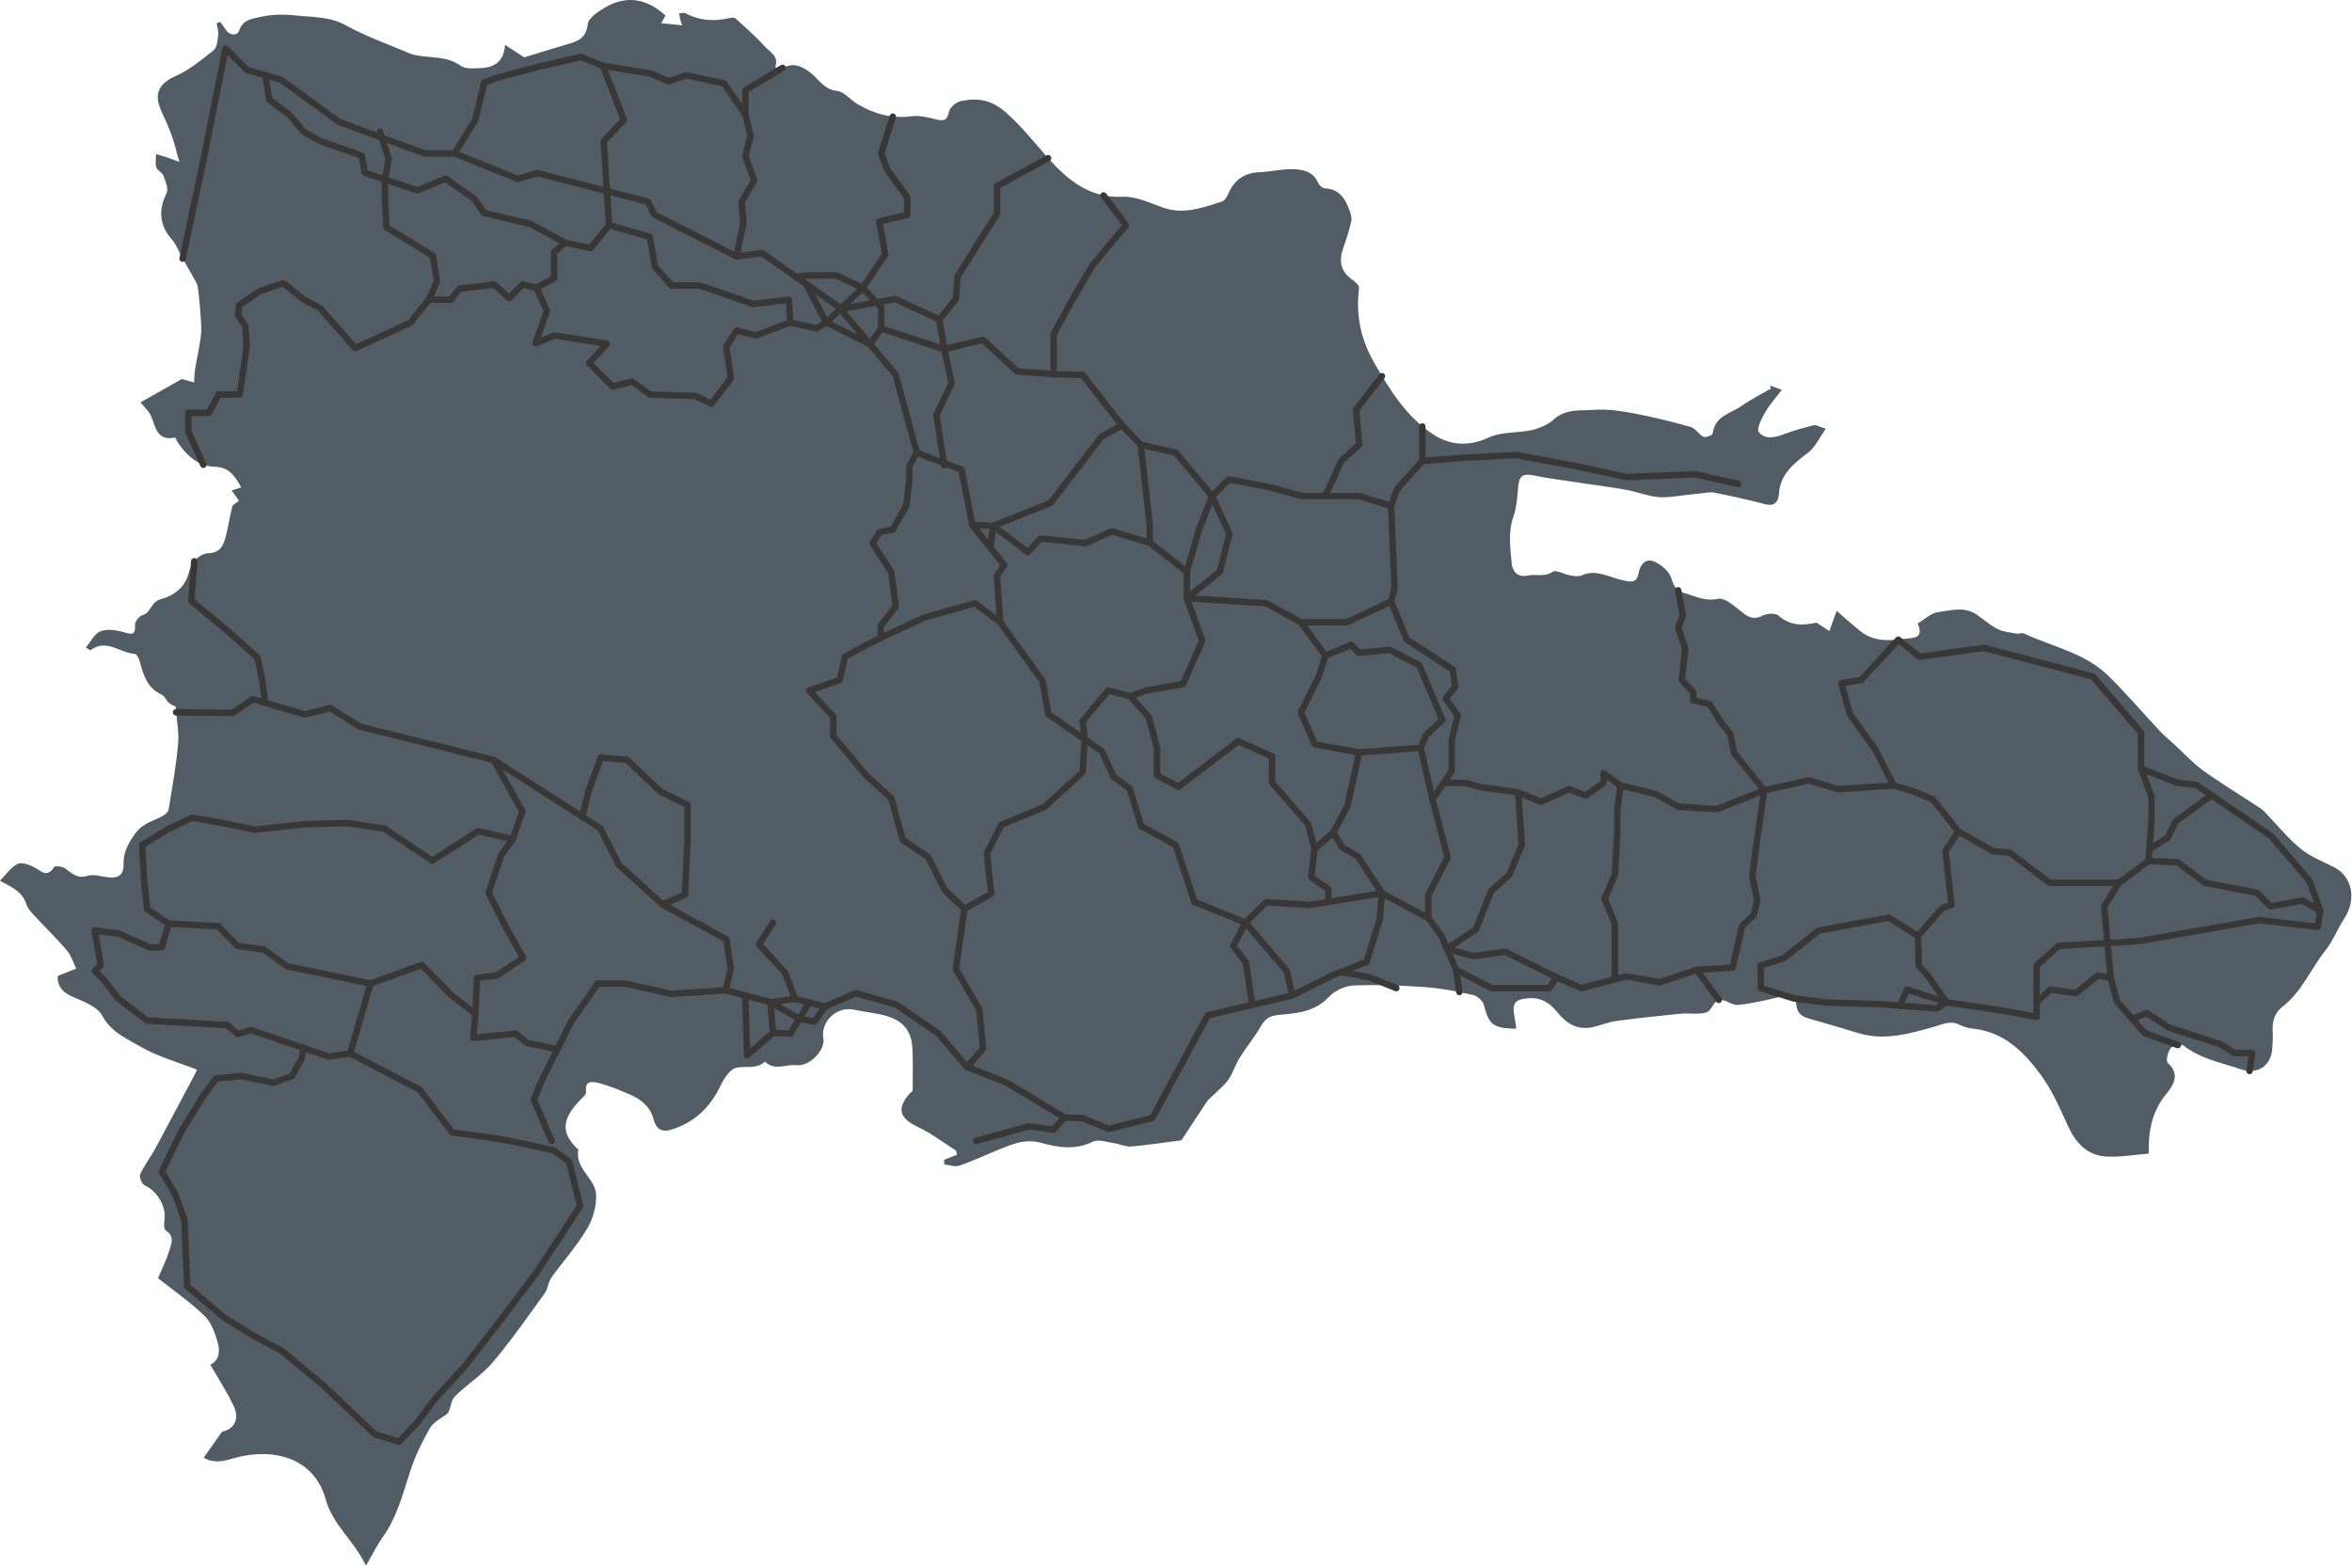 <svg width="732" height="488" viewBox="0 0 732 488" fill="none" xmlns="http://www.w3.org/2000/svg">
<path d="M471.851 320.22C464.688 320.129 463.353 318.938 461.825 312.849C461.505 311.567 459.794 310.029 458.477 309.736C453.592 308.637 448.643 307.639 443.657 307.282C436.183 306.751 428.663 306.467 421.18 306.778C418.536 306.888 415.334 308.445 413.505 310.395C409.251 314.946 403.725 315.413 398.346 315.889C395.483 316.146 393.937 316.832 392.528 319.268C390.515 322.748 387.926 325.897 385.786 329.322C384.459 331.437 383.746 333.955 382.346 336.007C381.093 337.838 379.263 339.266 377.671 340.86C377.04 341.501 376.244 342.023 375.741 342.746C372.823 347.086 369.978 351.472 367.691 354.961C361.973 355.694 356.997 356.481 352.002 356.893C350.328 357.03 348.58 356.124 346.851 355.886C344.601 355.565 341.856 354.522 340.127 355.391C334.739 358.083 329.177 357.204 324.201 355.794C319.041 354.329 315.19 356.133 310.963 357.818C306.819 359.484 302.766 361.417 298.549 362.863C297.195 363.33 295.448 362.625 293.884 362.451C293.865 361.975 293.856 361.517 293.838 361.05C295.091 360.537 296.354 360.025 297.808 359.448C297.68 358.999 297.698 358.294 297.397 358.093C293.509 355.575 289.749 352.745 285.595 350.776C280.088 348.167 279.045 345.292 282.824 340.713C283.226 340.228 284.031 339.788 284.04 339.312C284.104 335.082 284.15 330.851 283.985 326.621C283.61 317.034 276.319 316.045 269.184 314.928C267.885 314.726 266.595 314.442 265.296 314.232C260.145 313.408 255.361 318.169 256.248 323.224C256.889 326.896 252.004 332.033 247.887 331.575C244.612 331.218 241.017 333.443 238.062 330.458C235.418 333.003 232.015 331.694 229.087 332.399C227.166 332.866 225.373 335.64 224.349 337.783C221.11 344.577 216.362 349.293 209.026 351.61C205.586 352.699 204.15 351.06 203.491 348.625C202.412 344.651 199.795 342.371 196.328 340.841C193.108 339.422 189.824 338.039 186.43 337.16C184.774 336.739 181.847 335.97 182.423 339.907C182.542 340.686 181.188 341.757 180.41 342.581C174.793 348.46 174.702 352.654 179.441 357.342C179.633 357.525 179.999 357.754 179.971 357.91C178.91 363.724 185.103 366.727 185.487 371.599C185.771 375.161 184.582 379.345 182.734 382.468C179.523 387.889 175.223 392.641 171.546 397.796C170.576 399.152 170.539 401.175 169.561 402.53C164.31 409.783 159.196 417.172 153.423 424.003C149.984 428.069 145.208 430.971 141.458 434.817C140.223 436.081 140.332 438.645 139.335 439.963C137.46 441.456 134.944 442.582 133.837 444.514C131.358 448.827 129.135 453.396 127.616 458.121C125.32 465.199 123.509 472.387 119.063 478.568C117.325 480.985 116.017 483.732 113.912 487.368C109.97 479.273 103.548 474.686 101.361 466.71C97.839 453.881 85.132 450.264 72.252 454.074C69.059 455.017 66.141 455.456 63.406 453.744C65.199 451.208 66.9 448.799 69.114 445.668C72.6 445.009 74.704 441.987 72.81 437.875C70.724 433.334 67.925 429.131 65.427 424.763C67.998 423.792 68.611 420.862 67.806 418.033C66.964 415.057 65.802 411.687 63.671 409.636C59.188 405.296 53.983 401.706 49.18 397.879C50.342 395.104 51.751 392.266 52.693 389.29C53.352 387.193 54.422 384.812 51.559 383.008C50.919 382.605 51.065 380.6 51.211 379.373C51.687 375.362 48.741 370.647 45.045 368.989C44.176 368.605 43.234 366.389 43.6 365.601C44.899 362.753 46.875 360.217 48.375 357.443C52.51 349.806 56.554 342.105 60.625 334.432C60.808 334.084 60.954 333.727 61.292 332.967C55.364 330.622 49.098 328.947 43.71 325.788C39.447 323.297 34.589 321.337 31.826 316.164C30.344 313.389 26.109 311.796 22.806 310.377C19.76 309.077 17.976 307.373 17.885 304.013C18.031 303.903 18.214 303.683 18.433 303.601C20.19 302.887 21.956 302.209 23.721 301.513C22.77 299.599 22.157 297.411 20.812 295.836C17.537 291.999 13.896 288.483 10.456 284.775C9.569 283.813 8.599 282.733 8.233 281.542C6.943 277.376 3.312 275.993 0 274.171C1.766 272.376 3.266 270.069 5.397 268.952C6.669 268.292 9.121 269.135 10.676 269.986C12.899 271.195 14.683 273.356 16.86 269.886C17.134 269.446 19.467 269.721 20.336 270.353C22.459 271.9 24.032 273.64 27.316 272.624C29.549 271.937 32.302 273.2 34.827 273.173C37.279 273.155 38.559 271.845 38.459 269.062C38.34 265.582 39.675 262.908 41.862 259.758C44.432 256.05 47.817 255.665 50.864 253.852C51.559 253.44 52.382 252.644 52.492 251.929C53.599 245.126 54.834 238.331 55.438 231.473C55.767 227.746 54.944 223.919 54.623 219.926C54.258 219.734 53.27 219.395 52.547 218.773C51.687 218.031 51.23 216.63 50.287 216.209C45.713 214.149 44.588 210.001 43.454 205.752C43.234 204.9 42.475 203.554 41.908 203.527C37.334 203.279 33.098 198.664 28.204 202.4C28.094 202.492 27.573 202.052 26.722 201.549C28.268 199.717 29.42 197.199 31.268 196.503C33.345 195.716 36.172 196.128 38.45 196.787C41.002 197.529 42.228 197.859 42.017 194.471C41.953 193.491 43.335 191.769 44.368 191.476C47.076 190.698 46.866 187.338 50.168 186.477C53.791 185.534 57.615 183.016 58.795 178.172C59.49 175.315 61.722 172.375 65.034 172.201C68.199 172.046 69.315 170.196 69.992 167.962C70.999 164.601 71.41 161.076 72.298 157.661C72.472 156.992 73.597 156.562 74.411 155.912C73.697 154.923 72.993 153.934 72.096 152.679C73.267 152.295 74.109 152.02 75.088 151.709C73.02 148.229 71.502 145.4 66.672 145.281C61.805 145.162 57.944 141.746 55.209 137.543C54.925 137.104 54.642 136.188 54.505 136.206C47.68 137.598 48.586 131.115 46.143 128.066C45.356 127.086 44.515 126.161 43.728 125.255C48.165 122.746 52.474 120.301 56.59 117.975C57.889 118.351 59.152 118.717 60.405 119.074C60.497 117.719 60.497 116.336 60.716 114.99C61.274 111.556 62.07 108.141 62.5 104.689C62.756 102.674 62.592 100.596 62.454 98.563C62.244 95.477 61.988 92.391 61.558 89.342C61.411 88.307 60.725 87.328 60.204 86.375C59.115 84.397 57.963 82.456 56.846 80.478C55.712 78.455 54.925 76.12 53.407 74.435C49.674 70.296 49.217 65.351 51.824 60.141C52.501 58.795 51.486 56.414 50.855 54.656C50.507 53.667 48.952 53.072 48.641 52.083C48.247 50.838 48.558 49.355 48.577 47.981C49.793 48.338 51.019 48.668 52.218 49.08C53.544 49.529 54.843 50.05 55.813 50.417C54.944 47.349 54.331 44.675 53.425 42.111C52.51 39.538 51.321 37.066 50.205 34.557C47.744 29.054 49.446 26.032 54.779 23.615C59.033 21.692 62.811 18.597 66.489 15.63C67.541 14.779 67.696 12.59 67.897 10.96C68.053 9.761 67.614 8.488 67.431 7.252C67.788 7.096 68.144 6.959 68.501 6.803C69.096 7.609 69.736 8.396 70.267 9.23C71.575 11.272 73.944 11.098 74.429 9.532C75.527 6.016 78.656 5.851 80.943 5.301C84.474 4.441 88.362 4.422 92.012 4.816C97.272 5.375 102.578 5.091 107.646 7.893C114.05 11.436 121.066 13.863 127.827 16.747C128.431 17.004 129.108 17.104 129.757 17.233C134.331 18.121 139.18 17.416 143.379 20.483C144.833 21.545 147.44 21.28 149.508 21.207C153.89 21.051 156.927 19.073 157.165 13.954C159.662 15.584 161.684 16.894 163.166 17.855C167.676 16.473 171.884 15.127 176.138 13.909C179.514 12.938 182.405 12.141 182.917 7.526C183.136 5.549 186.293 3.479 188.534 2.206C195.221 -1.603 201.497 -0.33 207.132 4.871C206.812 5.411 206.373 6.162 205.769 7.206C208.001 7.435 209.94 7.645 212.31 7.893C212.054 7.142 211.852 6.638 211.724 6.116C211.569 5.475 211.459 4.816 211.34 4.166C212.008 4.138 212.822 3.827 213.334 4.111C217.68 6.455 222.208 6.73 226.938 5.649C227.551 5.503 228.484 5.375 228.85 5.704C231.951 8.497 235.143 11.244 237.915 14.348C239.525 16.152 242.608 17.526 241.227 20.941C242.014 21.005 242.929 21.353 243.551 21.078C246.78 19.595 249.04 20.245 252.068 22.489C254.684 24.412 256.331 27.873 260.447 28.276C262.716 28.495 264.683 31.133 266.924 32.442C272.056 35.436 277.454 37.011 283.574 36.196C286.19 35.848 289.026 36.599 291.679 37.231C294.094 37.808 294.817 37.185 295.366 34.749C295.668 33.413 297.57 31.783 299.016 31.471C304.047 30.382 308.438 30.995 312.857 34.832C317.504 38.87 321.173 43.458 325.152 48.018C331.373 55.132 338.307 61.734 349.303 61.249C353.438 61.066 357.756 63.117 361.845 64.582C368.359 66.917 374.296 64.646 380.288 62.751C381.102 62.494 381.834 61.341 382.218 60.425C384.066 56.094 387.167 53.795 391.97 53.603C395.355 53.466 398.73 52.623 402.097 52.66C405.408 52.697 408.738 53.31 410.312 57.055C410.614 57.779 411.666 58.603 412.398 58.639C416.908 58.85 418.701 61.927 420.009 65.525C420.402 66.606 420.777 67.915 420.53 68.968C419.863 71.853 418.939 74.7 417.969 77.502C416.523 81.659 417.466 84.672 421.024 87.199C421.875 87.794 423.064 88.93 422.973 89.662C421.93 98.041 423.421 105.54 427.776 113.085C432.725 121.656 437.738 129.778 446.191 135.309C451.625 138.862 457.644 138.816 462.895 136.371C467.899 134.045 473.068 135.025 477.935 133.56C479.929 132.965 482.006 131.985 483.515 130.602C487.238 127.178 491.886 127.883 496.167 127.581C500.201 127.297 504.382 127.892 508.389 128.652C514.381 129.778 520.327 131.252 526.2 132.901C527.682 133.313 528.689 135.254 530.152 135.968C530.839 136.298 532.97 135.446 533.025 134.979C533.647 129.43 538.761 128.67 542.21 126.244C545.036 124.248 548.174 122.691 551.184 120.942C551.056 120.631 550.919 120.31 550.791 119.999C551.879 120.383 552.959 120.768 554.55 121.327C552.721 123.762 550.772 125.923 549.354 128.377C548.257 130.282 546.61 133.523 547.369 134.485C549.309 136.966 552.483 136.197 555.374 135.098C558.338 133.981 561.43 133.139 564.513 132.379C565.254 132.196 566.205 132.827 568.236 133.441C566.251 136.234 565.007 139.118 562.839 140.812C558.383 144.255 554.056 147.423 553.645 153.723C553.489 156.205 552.282 157.761 549.162 156.91C544.012 155.509 538.779 154.419 533.555 153.357C532.32 153.1 530.957 153.43 529.658 153.549C528.112 153.687 526.575 153.915 525.029 154.062C522.029 154.346 519.001 155.014 516.046 154.73C512.716 154.419 509.505 153.082 506.175 152.487C501.189 151.59 496.149 150.976 491.136 150.207C486.616 149.52 482.061 148.962 477.587 148.046C473.827 147.268 472.766 148.028 472.455 151.938C472.217 154.932 471.97 158.045 470.991 160.856C469.299 165.737 470.067 170.617 470.479 175.443C470.653 177.476 472.043 179.884 475.337 179.17C477.907 178.611 480.615 179.737 483.268 177.979C484.311 177.293 486.69 178.758 488.483 179.06C489.718 179.27 491.181 179.591 492.224 179.124C496.743 177.1 500.677 179.628 504.757 180.562C507.209 181.12 509.377 181.789 509.944 178.51C510.429 175.69 512.176 173.776 514.619 174.729C516.878 175.608 519.513 177.815 520.144 179.976C520.885 182.512 521.754 183.95 524.151 184.591C527.573 185.497 530.537 187.328 534.672 186.404C536.867 185.909 540.087 188.949 542.511 190.826C544.561 192.42 546.143 192.868 548.604 191.632C549.958 190.954 552.574 190.781 553.498 191.614C557.231 194.974 561.32 194.672 565.336 193.83C566.809 194.8 568.071 195.624 569.343 196.449C570.139 194.233 570.944 192.035 571.612 190.158C573.789 192.035 576.332 194.324 578.985 196.458C583.843 200.377 589.542 199.214 594.976 198.61C597.73 198.307 597.958 196.623 596.824 194.077C599.01 192.795 600.959 190.845 603.127 190.552C607.106 190.02 611.36 188.693 615.203 191.33C617.389 192.832 619.402 194.645 621.743 195.835C623.482 196.714 625.595 196.87 627.571 197.236C628.312 197.373 629.245 196.897 629.867 197.181C638.704 201.311 648.758 203.179 656.031 210.239C661.657 215.696 666.725 221.73 672.095 227.453C673.494 228.946 675.086 230.255 676.596 231.638C679.605 234.412 682.386 237.498 685.689 239.87C691.525 244.045 697.682 247.763 703.674 251.728C704.424 252.222 705.019 252.973 705.65 253.632C709.099 257.204 712.246 261.132 716.07 264.245C719.07 266.672 722.867 268.155 726.38 269.922C731.832 272.669 733.662 279.638 729.6 285.892C727.514 289.106 726.133 292.814 723.782 295.781C719.208 301.55 716.417 308.674 710.407 313.344C707.855 315.321 707.132 317.977 707.315 321.09C707.416 322.94 707.315 324.817 707.16 326.658C706.684 331.978 702.43 334.587 697.334 332.829C691.26 330.741 684.82 329.615 679.55 325.458C678.819 324.881 676.23 325.458 675.544 326.31C674.656 327.427 674.016 330.265 674.647 330.833C678.755 334.505 676.239 338.012 674.098 340.658C669.606 346.207 668.564 352.47 668.756 359.1C664.31 359.448 659.973 360.217 655.674 360.016C649.453 359.723 645.931 355.675 643.461 350.2C641.028 344.806 638.594 339.257 635.118 334.541C629.867 327.427 623.628 321.145 613.949 320.202C612.522 320.065 611.077 319.561 609.759 318.948C606.914 317.62 604.856 318.792 601.983 319.598C594.528 321.704 586.624 324.039 578.592 321.658C573.423 320.129 568.263 318.535 563.077 317.089C560.826 316.466 559.381 315.477 559.079 312.895C558.768 310.276 557.084 309.562 554.45 310.194C549.995 311.274 545.503 312.355 540.956 312.822C539.026 313.023 536.785 310.908 534.946 311.238C533.473 311.503 532.631 314.68 531.076 315.157C528.634 315.898 525.807 315.285 523.181 315.541C516.494 316.191 509.816 316.906 503.156 317.803C500.659 318.142 498.262 319.149 495.801 319.708C491.072 320.779 487.559 318.7 484.714 315.138C482.363 312.199 479.609 310.377 475.547 310.752C471.54 311.118 470.488 312.291 471.321 316.347C471.577 317.583 471.705 318.856 471.897 320.175L471.861 320.211L471.851 320.22Z" fill="#525C64"/>
<path d="M94.49 326.868L93.767 329.771L90.794 334.981L85.122 337.05L75.041 334.981L67.302 335.704L63.423 340.841L56.223 352.553L50.378 364.722L54.604 371.928L57.394 379.766L58.273 400.424L69.717 410.121L78.6 415.643L87.885 420.624L100.802 431.401L116.674 446.483L124.212 448.772L129.866 442.847L135.364 435.44L144.549 425.44L156.807 409.617L167.126 395.901L175.57 383.017L180.546 375.399L177.107 361.59L172.222 358.065L164.309 356.334L154.932 354.43L140.734 352.516L130.634 339.211L108.981 327.921L102.339 328.919L78.133 320.632L73.943 321.905L70.76 319.085L45.804 317.684L36.793 310.844L32.127 304.773L29.483 302.282L31.35 300.423L29.483 289.682L36.948 290.616L46.737 294.975L50.378 294.819L52.491 287.503L45.804 282.998L44.871 274.125L44.248 263.018L52.024 258.265L59.791 254.53L68.647 256.086L79.222 258.265L95.066 256.553L108.276 256.242L119.629 257.954L134.541 267.908L148.839 258.732L159.57 261.214L155.965 266.177L152.087 277.971L157.264 288.336L162.827 298.18L154.676 303.628L148.455 304.406L147.943 315.55" stroke="#383735" stroke-width="2" stroke-linecap="round" stroke-linejoin="round"/>
<path d="M171.655 355.144L166.139 342.288L168.234 337.124L177.729 318.041L186.036 306.165H194.416L208.934 309.379L225.83 308.261L239.79 311.97L248.938 317.208L253.54 317.977L256.687 313.362L247.402 310.917L239.79 311.97" stroke="#383735" stroke-width="2" stroke-linecap="round" stroke-linejoin="round"/>
<path d="M231.922 309.882L232.526 328.452L240.558 321.539L239.79 311.97" stroke="#383735" stroke-width="2" stroke-linecap="round" stroke-linejoin="round"/>
<path d="M251.838 312.089L246.002 321.749L240.559 321.539" stroke="#383735" stroke-width="2" stroke-linecap="round" stroke-linejoin="round"/>
<path d="M225.83 308.261L227.431 301.559L226.105 292.402L206.207 281.569L192.595 269.199L186.804 257.817L153.642 236.573L111.817 226.125L102.815 220.402L94.893 222.398L78.719 217.637L72.343 221.922L54.788 221.748" stroke="#383735" stroke-width="2" stroke-linecap="round" stroke-linejoin="round"/>
<path d="M60.46 174.747L59.545 187.072L70.816 196.384L80.12 204.708L81.666 211.978L82.48 218.745" stroke="#383735" stroke-width="2" stroke-linecap="round" stroke-linejoin="round"/>
<path d="M108.982 327.921L115.312 306.164L89.295 300.771L82.178 295.588L73.89 294.425L67.934 288.336L52.492 287.503" stroke="#383735" stroke-width="2" stroke-linecap="round" stroke-linejoin="round"/>
<path d="M173.457 326.63L163.998 324.616L160.494 321.749L147.293 323.068L147.943 315.55L140.56 309.882L131.238 300.387L115.312 306.165" stroke="#383735" stroke-width="2" stroke-linecap="round" stroke-linejoin="round"/>
<path d="M153.642 236.573L162.571 252.57L159.57 261.214" stroke="#383735" stroke-width="2" stroke-linecap="round" stroke-linejoin="round"/>
<path d="M181.224 254.237L183.062 246.563L186.969 235.813L195.156 236.573L205.622 246.472L213.992 250.565V261.214L213.178 278.52L206.207 281.57" stroke="#383735" stroke-width="2" stroke-linecap="round" stroke-linejoin="round"/>
<path d="M240.559 287.201L236.241 293.995L244.356 302.804L247.402 310.917" stroke="#383735" stroke-width="2" stroke-linecap="round" stroke-linejoin="round"/>
<path d="M256.688 313.362L266.385 309.168L278.908 312.712L292.091 321.749L300.946 332.115L313.47 337.105L331.3 347.864L327.869 351.628L320.111 350.63L303.828 355.144" stroke="#383735" stroke-width="2" stroke-linecap="round" stroke-linejoin="round"/>
<path d="M300.946 332.115L305.959 326.456L304.779 314.241L297.497 301.632L300.141 282.925L293.993 277.009L288.843 266.772L280.966 261.452L277.371 248.449L269.558 241.362L259.322 229.147V223.04L251.838 214.963L261.288 211.685L263.063 204.323L272.312 199.397L287.461 192.309L303.406 187.777L311.274 193.692L324.456 211.978L326.231 222.252L342.963 233.872L346.503 241.756L351.617 245.492L355.157 257.121L365.888 263.018L371.77 280.754L387.633 287.201L400.422 302.227L402.197 309.882L375.896 316.035L358.661 347.974L345.149 351.408L336.943 348.084L331.299 347.864" stroke="#383735" stroke-width="2" stroke-linecap="round" stroke-linejoin="round"/>
<path d="M300.14 282.925L308.52 278.191L307.138 265.591L311.667 256.727L325.05 251.206L336.943 240.373L337.583 230.136L336.943 224.422L344.929 214.963L351.818 216.74L357.526 223.232L360.079 232.782V241.362L366.775 244.906L385.346 230.722L395.894 235.447V243.697L407.118 256.526L409.085 264.208L408.097 273.072L413.412 276.817V280.755L407.493 281.716L394.046 280.846L387.633 287.201L383.827 294.508L387.77 299.636L389.719 312.803" stroke="#383735" stroke-width="2" stroke-linecap="round" stroke-linejoin="round"/>
<path d="M402.197 309.882L414.648 303.646L425.305 299.407L429.395 286.249L430.099 278.063L422.671 266.662L417.712 263.741L414.941 259.209L409.086 264.208" stroke="#383735" stroke-width="2" stroke-linecap="round" stroke-linejoin="round"/>
<path d="M414.94 259.209L419.349 250.913L422.999 234.229L409.259 231.738L404.877 221.794L410.576 210.238L412.479 204.085L404.877 193.692L394.046 187.777L369.382 186.22" stroke="#383735" stroke-width="2" stroke-linecap="round" stroke-linejoin="round"/>
<path d="M677.812 325.311L667.466 321.584L658.876 311.759L656.881 304.388L654.887 282.128L659.489 274.793L668.692 268.008L669.616 255.106V248.047L666.35 239.293V228.085L651.365 210.586L617.462 201.677L597.373 204.442L590.795 199.122L579.214 211.685L573.048 212.711L575.756 222.344L583.724 233.478L589.368 244.512" stroke="#383735" stroke-width="2" stroke-linecap="round" stroke-linejoin="round"/>
<path d="M659.489 274.793H651.521H637.863L625.44 265.399L620.225 264.932L609.485 258.797L605.506 264.932L607.345 281.67L604.426 282.742L596.916 291.34L587.859 285.663L566.077 289.655L555.191 298.253L547.982 300.551V307.593L558.173 310.761L568.538 312.071L585.325 312.593L590.604 312.995L602.725 313.939L605.826 312.043" stroke="#383735" stroke-width="2" stroke-linecap="round" stroke-linejoin="round"/>
<path d="M522.276 183.757L523.749 191.549L522.276 195.386L524.517 201.988L523.392 211.685L526.969 215.494V217.958L532.028 219.185L535.815 225.155L538.468 228.396L539.703 234.385L549.052 246.05L546.299 265.243L545.375 272.761L546.912 280.288L545.832 284.774L542.155 288.272L539.236 301.165L528.039 301.934L516.54 305.771L506.111 303.93L492.151 307.593L484.439 304.223L482.106 307.593H464.286L453.189 301.888L450.335 295.332L448.67 291.514L444.581 285.809L430.099 278.062L413.413 280.755" stroke="#383735" stroke-width="2" stroke-linecap="round" stroke-linejoin="round"/>
<path d="M423.001 234.229L442.148 232.782L443.831 228.854L448.899 224.093L441.69 207.052L432.487 202.3L423.001 203.215L420.522 200.761L412.48 204.085" stroke="#383735" stroke-width="2" stroke-linecap="round" stroke-linejoin="round"/>
<path d="M357.83 168.941V163.411L355.03 138.431L349.194 132.424" stroke="#383735" stroke-width="2" stroke-linecap="round" stroke-linejoin="round"/>
<path d="M442.66 132.745V143.522L434.783 152.249L432.944 157.468L434.015 182.951L432.944 187.246L437.802 199.067L452.119 208.435L452.887 213.81L449.969 217.491L453.656 222.719L451.808 230.392V240.062L445.825 248.816L450.545 266.928L444.453 278.749L444.581 285.809" stroke="#383735" stroke-width="2" stroke-linecap="round" stroke-linejoin="round"/>
<path d="M449.329 243.697H455.952L460.554 244.979L472.52 246.664L473.59 263.018L469.757 272.303L464.085 277.366L459.328 289.343L450.335 295.332L458.56 297.639L468.376 296.257L484.44 304.223" stroke="#383735" stroke-width="2" stroke-linecap="round" stroke-linejoin="round"/>
<path d="M472.519 246.664L479.572 249.585L488.317 245.675L493.532 247.625L499.048 243.697V240.675L504.272 244.512L515.158 247.122L522.367 251.114L534.332 251.883L549.052 246.05L562.994 242.891L572.041 245.675L589.368 244.512L595.332 246.279L601.498 248.816L609.484 258.797" stroke="#383735" stroke-width="2" stroke-linecap="round" stroke-linejoin="round"/>
<path d="M502.58 304.855V287.347L499.359 279.83L502.58 272.303L503.348 259.209V251.883L504.272 244.512" stroke="#383735" stroke-width="2" stroke-linecap="round" stroke-linejoin="round"/>
<path d="M417.438 302.529L426.229 304.223L434.572 307.593" stroke="#383735" stroke-width="2" stroke-linecap="round" stroke-linejoin="round"/>
<path d="M453.189 301.888L454.195 308.811" stroke="#383735" stroke-width="2" stroke-linecap="round" stroke-linejoin="round"/>
<path d="M534.927 311.256L528.038 301.934" stroke="#383735" stroke-width="2" stroke-linecap="round" stroke-linejoin="round"/>
<path d="M442.147 232.782L445.825 248.816" stroke="#383735" stroke-width="2" stroke-linecap="round" stroke-linejoin="round"/>
<path d="M355.029 138.431L365.888 140.894L377.259 154.428L382.427 149.255L395.18 151.663L405.17 154.428H412.479L417.401 143.522L422.999 138.431L422.057 127.516L430.098 117.105" stroke="#383735" stroke-width="2" stroke-linecap="round" stroke-linejoin="round"/>
<path d="M432.945 157.468L423.001 154.428H412.48" stroke="#383735" stroke-width="2" stroke-linecap="round" stroke-linejoin="round"/>
<path d="M404.877 193.692H419.13L432.944 187.246" stroke="#383735" stroke-width="2" stroke-linecap="round" stroke-linejoin="round"/>
<path d="M369.382 177.943L373.197 164.775L377.259 154.428L382.601 166.185L379.674 177.943L369.382 186.22" stroke="#383735" stroke-width="2" stroke-linecap="round" stroke-linejoin="round"/>
<path d="M442.66 143.522L454.864 142.524L471.925 141.664L490.249 145.042L506.212 148.504L527.518 147.643L540.966 150.628" stroke="#383735" stroke-width="2" stroke-linecap="round" stroke-linejoin="round"/>
<path d="M666.349 239.293L677.811 243.697L683.602 244.356L706.747 260.207L718.786 274.217L722.134 283.593L721.329 288.547L703.133 286.404L666.349 292.832L659.488 293.363L640.652 294.435L633.836 300.597V316.53L621.12 314.259L605.825 312.043L600.135 303.884L597.18 300.698L596.915 291.34" stroke="#383735" stroke-width="2" stroke-linecap="round" stroke-linejoin="round"/>
<path d="M591.326 313.05L593.522 308.032L605.826 312.043" stroke="#383735" stroke-width="2" stroke-linecap="round" stroke-linejoin="round"/>
<path d="M633.836 312.025L638.126 308.032L646.085 309.149L652.864 303.665L656.88 304.388" stroke="#383735" stroke-width="2" stroke-linecap="round" stroke-linejoin="round"/>
<path d="M663.605 317.162L668.142 315.358L674.967 319.845L690.876 325L695.441 327.802H700.911L700.106 333.388" stroke="#383735" stroke-width="2" stroke-linecap="round" stroke-linejoin="round"/>
<path d="M687.646 247.973L677.062 255.738L674.711 260.692L668.957 264.346" stroke="#383735" stroke-width="2" stroke-linecap="round" stroke-linejoin="round"/>
<path d="M668.691 268.008L677.812 268.457L686.237 274.793L702.356 277.916L706.592 282.119L716.709 280.352L722.134 283.593" stroke="#383735" stroke-width="2" stroke-linecap="round" stroke-linejoin="round"/>
<path d="M63.287 144.667L58.612 134.375V128.514H65.043L68.044 122.791H74.612L76.762 107.912L76.341 101.465L74.082 98.123L74.374 95.074L80.76 90.642L88.234 88.188L94.619 93.297L99.541 95.861L110.546 108.351L127.653 100.486L133.453 93.297L136.005 87.492L134.725 79.626L120.28 70.772L119.786 62.11V55.819L120.966 49.418L118.212 40.958" stroke="#383735" stroke-width="2" stroke-linecap="round" stroke-linejoin="round"/>
<path d="M274.114 198.554V194.837L278.761 188.757L277.371 178.052L271.571 169.143L273.803 165.636L277.819 164.858L282.1 157.322L283.043 149.099V145.079L285.339 140.894" stroke="#383735" stroke-width="2" stroke-linecap="round" stroke-linejoin="round"/>
<path d="M56.828 80.515L63.478 49.016L70.211 15.117L76.862 21.774L82.616 23.431L87.492 24.842L105.487 37.945L132.172 47.77H141.475L161.107 55.645L167.246 53.905L201.697 62.815L203.646 66.798L229.206 79.8L237.183 78.775L260.904 95.459L278.688 116.537L285.339 140.894L299.244 146.214L302.62 163.411L312.536 175.901L310.286 179.17L311.274 193.692" stroke="#383735" stroke-width="2" stroke-linecap="round" stroke-linejoin="round"/>
<path d="M82.616 23.431L83.814 31.05L90.126 35.821L94.472 40.958L99.805 43.961L112.567 48.457L113.546 53.786L129.957 59.262L138.648 55.617L147.631 61.936L150.577 66.285L165.297 69.792L175.817 75.552L183.812 77.237L189.566 70.076L187.883 43.961L194.195 37.331L187.6 20.52L180.867 17.709L167.547 20.794L154.785 24.164L150.714 25.712L147.906 37.331L141.475 47.77" stroke="#383735" stroke-width="2" stroke-linecap="round" stroke-linejoin="round"/>
<path d="M133.452 93.297H140.332L143.003 89.873L153.944 88.609L158.427 92.812L162.635 88.609L166.98 89.589L172.451 86.641V78.5L175.817 75.552" stroke="#383735" stroke-width="2" stroke-linecap="round" stroke-linejoin="round"/>
<path d="M166.98 89.589L170.21 96.75L166.706 106.859L172.597 104.405L188.863 106.996L183.392 113.03L190.683 120.337L196.721 118.79L202.329 122.856L216.49 123.277L221.403 125.667L227.431 117.81L226.032 107.839L229.261 102.921L235.29 104.405L245.947 100.394L254.08 102.225L257.172 100.394L270.757 107.133L274.242 102.271V95.797L268.47 89.589" stroke="#383735" stroke-width="2" stroke-linecap="round" stroke-linejoin="round"/>
<path d="M189.567 70.076L202.191 73.72L203.875 83.133L209.062 88.884H217.615L224.064 90.99L234.31 94.644L245.526 93.297L245.947 100.394" stroke="#383735" stroke-width="2" stroke-linecap="round" stroke-linejoin="round"/>
<path d="M229.206 79.801L231.365 69.371L230.798 62.815L234.732 56.176L231.969 48.594L233.606 42.276L231.969 35.683V28.102L243.541 21.115" stroke="#383735" stroke-width="2" stroke-linecap="round" stroke-linejoin="round"/>
<path d="M187.6 20.52L202.612 22.901L208.028 25.336L213.672 23.45L225.354 25.968L231.969 35.683" stroke="#383735" stroke-width="2" stroke-linecap="round" stroke-linejoin="round"/>
<path d="M250.842 88.38L257.172 100.394L268.47 89.589L260.347 85.761H250.842L247.741 86.201" stroke="#383735" stroke-width="2" stroke-linecap="round" stroke-linejoin="round"/>
<path d="M261.544 96.219L278.679 93.078L292.319 99.414L297.515 93.078L297.963 86.146L304.952 74.993L310.304 66.551V57.916L326.194 49.235" stroke="#383735" stroke-width="2" stroke-linecap="round" stroke-linejoin="round"/>
<path d="M268.47 89.589L275.514 79.214L273.639 68.986L282.357 66.835V61.386L276.173 52.843L274.243 47.871L277.856 36.306" stroke="#383735" stroke-width="2" stroke-linecap="round" stroke-linejoin="round"/>
<path d="M274.242 102.271L293.865 108.69L292.319 99.414" stroke="#383735" stroke-width="2" stroke-linecap="round" stroke-linejoin="round"/>
<path d="M343.43 60.837L350.41 70.076L339.826 82.877L333.504 93.71L327.915 104.048V116.473L316.599 115.622L305.895 105.769L293.866 108.69L296.171 119.275L291.432 129.137L293.866 144.841" stroke="#383735" stroke-width="2" stroke-linecap="round" stroke-linejoin="round"/>
<path d="M308.3 170.571L309.06 163.704L327.017 156.525L342.743 135.95L349.192 132.424L336.943 116.721L327.914 116.473" stroke="#383735" stroke-width="2" stroke-linecap="round" stroke-linejoin="round"/>
<path d="M302.62 163.411L309.06 163.704L319.883 171.863L323.78 167.632L337.886 169.061L346.028 165.407L357.829 168.942L369.383 177.943V186.22L374.122 199.489L368.212 212.912L356.777 214.963L351.819 216.74" stroke="#383735" stroke-width="2" stroke-linecap="round" stroke-linejoin="round"/>
</svg>
